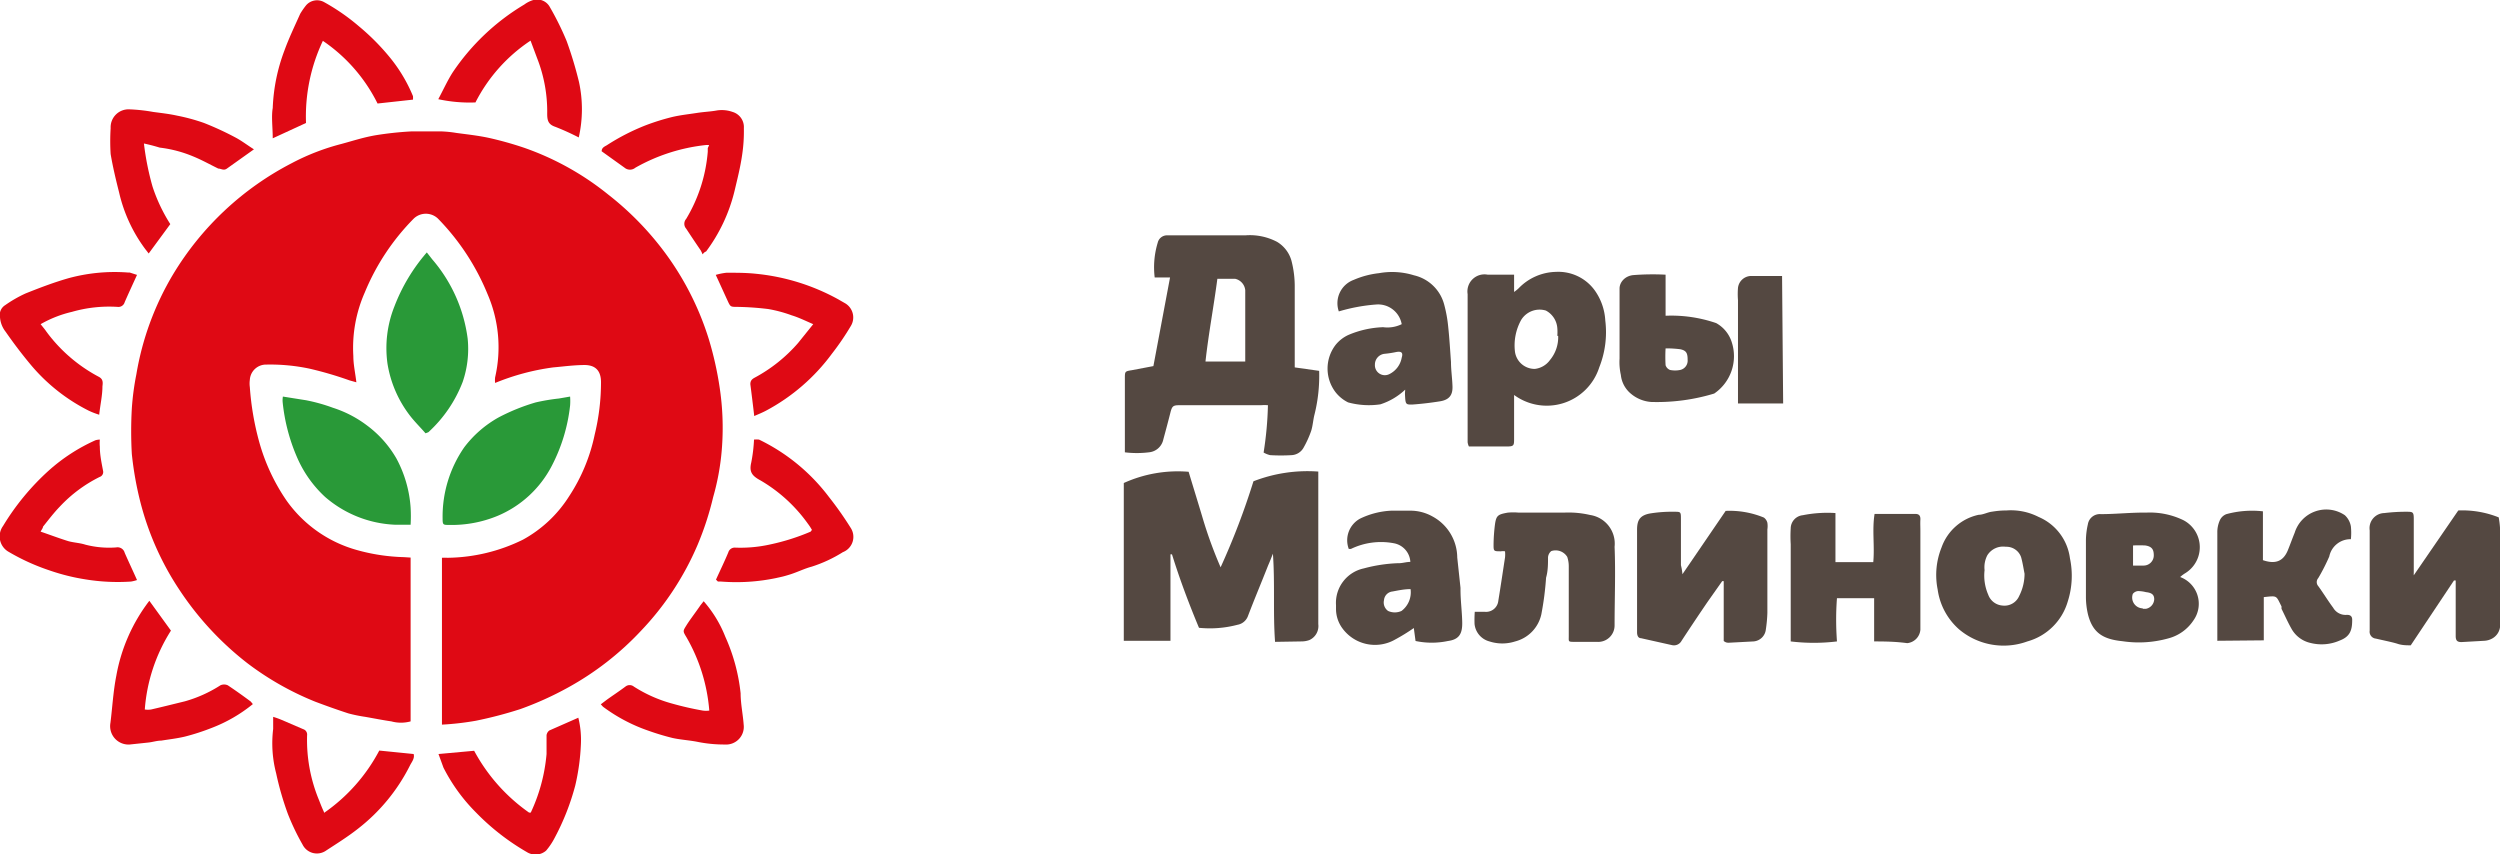 <?xml version="1.0" encoding="UTF-8"?> <svg xmlns="http://www.w3.org/2000/svg" viewBox="0 0 115.68 39.52"> <defs> <style>.cls-1{fill:#df0914;}.cls-2{fill:#299938;}.cls-3{fill:#544841;}</style> </defs> <g id="Слой_2" data-name="Слой 2"> <g id="Layer_1" data-name="Layer 1"> <path class="cls-1" d="M19,25.8v7.58a1.68,1.68,0,0,1-.89,0c-.41-.06-.81-.14-1.21-.21a6.74,6.74,0,0,1-.78-.16c-.52-.17-1-.34-1.53-.54a13.53,13.53,0,0,1-3.14-1.78A14.17,14.17,0,0,1,8.3,27.29a13.23,13.23,0,0,1-1.79-4,15.53,15.53,0,0,1-.41-2.28,18.58,18.58,0,0,1,0-2.11,12.22,12.22,0,0,1,.21-1.58A13.27,13.27,0,0,1,8,12.71a13.8,13.8,0,0,1,5.5-5.16,10.53,10.53,0,0,1,2.3-.89c.52-.14,1-.3,1.57-.4a15.5,15.5,0,0,1,1.67-.18c.46,0,.92,0,1.38,0a5.38,5.38,0,0,1,.69.07c.51.07,1,.12,1.51.23a16,16,0,0,1,1.64.46A13,13,0,0,1,28.14,9a13.94,13.94,0,0,1,2.23,2.18,13.39,13.39,0,0,1,2.43,4.52,15.61,15.61,0,0,1,.5,2.23,12.49,12.49,0,0,1,.11,2.73A11.25,11.25,0,0,1,33,23a13.92,13.92,0,0,1-.72,2.21,13.33,13.33,0,0,1-2.64,4,13.59,13.59,0,0,1-3.35,2.6,14.91,14.91,0,0,1-2.21,1,18.93,18.93,0,0,1-2.06.54,13,13,0,0,1-1.57.18V25.81a2.06,2.06,0,0,1,.26,0,8.08,8.08,0,0,0,3.49-.84,5.84,5.84,0,0,0,2.13-2,8.24,8.24,0,0,0,1.19-2.87,10.25,10.25,0,0,0,.29-2.41c0-.54-.26-.81-.8-.8s-.94.07-1.41.11a10.83,10.83,0,0,0-2.69.72,1.12,1.12,0,0,1,0-.26,6.19,6.19,0,0,0-.35-3.85,10.86,10.86,0,0,0-2.3-3.5.81.81,0,0,0-1.11,0,10.59,10.59,0,0,0-2.27,3.42,6.35,6.35,0,0,0-.53,2.95c0,.39.09.78.14,1.21l-.32-.09a16.85,16.85,0,0,0-1.84-.54,8.78,8.78,0,0,0-2-.19.75.75,0,0,0-.77.71,1.22,1.22,0,0,0,0,.33A12.89,12.89,0,0,0,12,20.47a9.1,9.1,0,0,0,1.25,2.68,5.94,5.94,0,0,0,3.26,2.3,8.84,8.84,0,0,0,2.18.33Z"></path> <path class="cls-2" d="M19.69,20.05c-.24-.28-.53-.56-.76-.87a5.32,5.32,0,0,1-1-2.35,5.21,5.21,0,0,1,.32-2.65,8.36,8.36,0,0,1,1.5-2.5L20,12a7,7,0,0,1,1.64,3.67,4.72,4.72,0,0,1-.23,2A6.12,6.12,0,0,1,19.82,20Z"></path> <path class="cls-2" d="M26.38,18.35a2.76,2.76,0,0,1,0,.41,7.91,7.91,0,0,1-.85,2.8A5,5,0,0,1,23,23.88a5.56,5.56,0,0,1-2.21.41c-.29,0-.31,0-.31-.31a5.63,5.63,0,0,1,1-3.28,5.11,5.11,0,0,1,1.6-1.39,9.27,9.27,0,0,1,1.71-.69,9.18,9.18,0,0,1,1.07-.18Z"></path> <path class="cls-2" d="M13.09,18.35l1.07.17a8,8,0,0,1,1.25.35A5.27,5.27,0,0,1,17,19.7a5,5,0,0,1,1.34,1.51A5.58,5.58,0,0,1,19,23.49a6.82,6.82,0,0,1,0,.79c-.26,0-.49,0-.73,0A5.28,5.28,0,0,1,15.05,23a5.39,5.39,0,0,1-1.27-1.76,8.55,8.55,0,0,1-.7-2.62A1.06,1.06,0,0,1,13.09,18.35Z"></path> <path class="cls-1" d="M33.13,26.82c.2-.44.4-.85.57-1.26a.31.31,0,0,1,.33-.22,6.27,6.27,0,0,0,1.62-.15,10.06,10.06,0,0,0,1.86-.59s0,0,.06-.08a2.4,2.4,0,0,0-.19-.29,7.05,7.05,0,0,0-2.19-2c-.39-.21-.53-.39-.43-.82a7.12,7.12,0,0,0,.13-1.07,1.55,1.55,0,0,1,.23,0A8.89,8.89,0,0,1,38.36,23a15.74,15.74,0,0,1,1,1.42A.76.76,0,0,1,39,25.55a6.29,6.29,0,0,1-1.44.67c-.34.09-.65.25-1,.36s-.44.12-.66.17a9,9,0,0,1-2.53.16l-.15,0Z"></path> <path class="cls-1" d="M32.81,6.71c-.05,0-.1,0-.14,0A8.44,8.44,0,0,0,29.4,7.76a.39.39,0,0,1-.5,0L27.84,7c0-.17.14-.22.24-.28a10.09,10.09,0,0,1,1.79-.92,10.58,10.58,0,0,1,1.21-.38c.37-.09.75-.13,1.14-.19s.6-.06.9-.11a1.49,1.49,0,0,1,.78.06.73.73,0,0,1,.52.75,7.31,7.31,0,0,1-.08,1.24c-.08.56-.22,1.11-.35,1.66a7.72,7.72,0,0,1-1.32,2.81s-.06,0-.16.13a1.63,1.63,0,0,0-.09-.19c-.22-.32-.44-.65-.67-1a.34.34,0,0,1,0-.45,7.15,7.15,0,0,0,1-3.11s0-.11,0-.17A.71.71,0,0,0,32.81,6.71Z"></path> <path class="cls-1" d="M32.56,27.82a5.59,5.59,0,0,1,1,1.64,8.57,8.57,0,0,1,.71,2.62c0,.48.11,1,.14,1.44a.82.82,0,0,1-.87.93,6.3,6.3,0,0,1-1.3-.13c-.37-.07-.74-.09-1.11-.17A11.46,11.46,0,0,1,30,33.81a7.69,7.69,0,0,1-2.1-1.11l-.1-.11.29-.22c.28-.2.57-.39.85-.6a.31.31,0,0,1,.39,0,6.38,6.38,0,0,0,1.75.78,14.28,14.28,0,0,0,1.44.33,1.06,1.06,0,0,0,.3,0,8.06,8.06,0,0,0-1.06-3.4c-.17-.28-.16-.28,0-.54s.44-.62.65-.93Z"></path> <path class="cls-1" d="M37.63,15c-.37-.16-.67-.31-1-.41a6.18,6.18,0,0,0-1.08-.29,13.55,13.55,0,0,0-1.42-.1c-.33,0-.33,0-.46-.28s-.35-.77-.55-1.2a2.77,2.77,0,0,1,.5-.1c.46,0,.92,0,1.38.05a9.88,9.88,0,0,1,3.75,1.16l.35.2a.76.76,0,0,1,.26,1.07,12.16,12.16,0,0,1-.86,1.26A9.09,9.09,0,0,1,35.45,19c-.17.09-.34.16-.55.25-.06-.52-.12-1-.18-1.47,0-.17.08-.24.21-.31a7.1,7.1,0,0,0,2-1.6Z"></path> <path class="cls-1" d="M4.62,20.34a1.67,1.67,0,0,0,0,.33c0,.38.08.75.15,1.12a.24.24,0,0,1-.16.28,6.44,6.44,0,0,0-1.85,1.38c-.28.29-.52.61-.77.92,0,.06-.06.13-.11.23.44.15.86.31,1.28.44.25.07.53.08.78.16a4.38,4.38,0,0,0,1.44.13.34.34,0,0,1,.39.25c.18.41.37.81.57,1.26a1.64,1.64,0,0,1-.28.07,9.25,9.25,0,0,1-2.1-.1,9.6,9.6,0,0,1-1.68-.42,9.85,9.85,0,0,1-1.87-.85.82.82,0,0,1-.27-1.2,11.39,11.39,0,0,1,2.12-2.57,8.35,8.35,0,0,1,2.16-1.4A.84.84,0,0,1,4.62,20.34Z"></path> <path class="cls-1" d="M6.91,27.8l1,1.38a7.87,7.87,0,0,0-1.21,3.65,1,1,0,0,0,.29,0c.52-.12,1-.24,1.57-.38a6.07,6.07,0,0,0,1.64-.74.41.41,0,0,1,.34,0c.36.24.71.49,1.06.75,0,0,.06.07.1.12a6.93,6.93,0,0,1-1.9,1.1,10.39,10.39,0,0,1-1.23.4c-.37.09-.74.13-1.11.19-.2,0-.4.07-.61.09L6,34.45a.85.85,0,0,1-.89-1c.09-.72.13-1.46.27-2.17A8,8,0,0,1,6.91,27.8Z"></path> <path class="cls-1" d="M6.66,6.64a12.6,12.6,0,0,0,.4,2,7.63,7.63,0,0,0,.82,1.73l-1,1.36-.17-.22A7,7,0,0,1,5.51,8.9c-.15-.59-.29-1.18-.39-1.77a9.55,9.55,0,0,1,0-1.2A.83.83,0,0,1,6,5.06a7.9,7.9,0,0,1,1.09.12c.37.05.74.09,1.1.17a8.87,8.87,0,0,1,1.25.34,13.92,13.92,0,0,1,1.47.68c.28.15.54.35.84.54L10.5,7.8c-.15.11-.27,0-.4,0-.39-.19-.78-.41-1.18-.57a5.75,5.75,0,0,0-1.53-.4C7.16,6.76,6.94,6.7,6.66,6.64Z"></path> <path class="cls-1" d="M6.34,12.72c-.2.44-.39.85-.57,1.26a.3.3,0,0,1-.33.22,6.23,6.23,0,0,0-2.11.23A5.33,5.33,0,0,0,1.88,15c.1.13.19.23.27.35a7.19,7.19,0,0,0,2.43,2.09c.2.11.18.27.16.44,0,.42-.1.84-.15,1.31A3.56,3.56,0,0,1,4.1,19a8.44,8.44,0,0,1-2.65-2.09c-.42-.5-.8-1-1.19-1.56A1.22,1.22,0,0,1,0,14.68a.53.53,0,0,1,.24-.56,5.86,5.86,0,0,1,.94-.54c.65-.26,1.3-.51,2-.71a8.14,8.14,0,0,1,2.74-.26H6Z"></path> <path class="cls-1" d="M26.78,6.36a11.57,11.57,0,0,0-1.08-.49c-.33-.11-.38-.29-.38-.61a6.74,6.74,0,0,0-.46-2.55l-.31-.83A7.53,7.53,0,0,0,22,4.74a6.83,6.83,0,0,1-1.72-.15c.23-.43.42-.85.66-1.23A10.41,10.41,0,0,1,24.26.21,1.33,1.33,0,0,1,24.68,0a.67.67,0,0,1,.77.34,13.28,13.28,0,0,1,.77,1.56,17.86,17.86,0,0,1,.57,1.89A5.91,5.91,0,0,1,26.78,6.36Z"></path> <path class="cls-1" d="M20.29,34.89l1.65-.15a8.28,8.28,0,0,0,2.54,2.86s.07,0,.08,0a8,8,0,0,0,.73-2.71c0-.29,0-.58,0-.87a.33.33,0,0,1,.13-.22l1.34-.59a4.25,4.25,0,0,1,.12,1.22,10.21,10.21,0,0,1-.26,1.91,11.17,11.17,0,0,1-.95,2.42,3.13,3.13,0,0,1-.4.6.75.75,0,0,1-.87.08,10.85,10.85,0,0,1-2.37-1.84,8.15,8.15,0,0,1-1.51-2.08Z"></path> <path class="cls-1" d="M15,37.61a8.1,8.1,0,0,0,2.55-2.88l1.59.16c.06.21-.1.38-.18.55a8.56,8.56,0,0,1-2.4,2.91c-.47.37-1,.7-1.46,1A.74.74,0,0,1,14,39.08a10.87,10.87,0,0,1-.68-1.42,13.74,13.74,0,0,1-.54-1.87,5.5,5.5,0,0,1-.14-2.06c0-.17,0-.35,0-.56a4,4,0,0,1,.39.14l1,.43a.26.26,0,0,1,.18.28,7.26,7.26,0,0,0,.55,3c.07.18.14.36.22.53Z"></path> <path class="cls-1" d="M14.94,1.89a8.16,8.16,0,0,0-.78,3.8l-1.54.71c0-.51-.07-1,0-1.4a8.4,8.4,0,0,1,.54-2.66c.21-.58.48-1.14.73-1.7a3.39,3.39,0,0,1,.27-.39A.67.67,0,0,1,15,.1,9.62,9.62,0,0,1,16.6,1.21a10.53,10.53,0,0,1,1.45,1.46,7.11,7.11,0,0,1,1.06,1.78,1.23,1.23,0,0,1,0,.16l-1.64.18A7.56,7.56,0,0,0,14.94,1.89Z"></path> <path class="cls-3" d="M59.91,17l1.13.16a7.42,7.42,0,0,1-.21,2c-.07.26-.08.53-.16.78a4.68,4.68,0,0,1-.36.79.67.67,0,0,1-.54.33,8.18,8.18,0,0,1-1,0,1.11,1.11,0,0,1-.3-.12,16.21,16.21,0,0,0,.2-2.19,2,2,0,0,0-.32,0H54.57c-.3,0-.34.05-.42.37s-.21.81-.32,1.21a.75.75,0,0,1-.67.6,4.57,4.57,0,0,1-1.11,0c0-.11,0-.2,0-.28V17.51c0-.32,0-.33.32-.38l1-.19.77-4.1h-.71a3.92,3.92,0,0,1,.14-1.61.44.44,0,0,1,.45-.34l.19,0c1.14,0,2.27,0,3.41,0a2.71,2.71,0,0,1,1.47.3,1.48,1.48,0,0,1,.67.88,4.73,4.73,0,0,1,.15,1.24c0,1.08,0,2.15,0,3.22Zm-2.29-.27c0-1.13,0-2.21,0-3.3a.6.6,0,0,0-.47-.53c-.27,0-.55,0-.82,0-.17,1.3-.41,2.55-.55,3.83Z"></path> <path class="cls-3" d="M58,22.27a6.91,6.91,0,0,1,3-.45c0,.11,0,.19,0,.28,0,2.26,0,4.52,0,6.78a.71.71,0,0,1-.42.74,1.1,1.1,0,0,1-.37.06L59,29.7c-.1-1.33,0-2.7-.1-4.08-.07.18-.14.36-.22.54-.31.79-.64,1.57-.94,2.36a.63.63,0,0,1-.48.39,5,5,0,0,1-1.78.14c-.46-1.1-.89-2.24-1.25-3.4h-.07v4H52V22.35a6.06,6.06,0,0,1,3-.52c.22.73.45,1.47.67,2.21a20.07,20.07,0,0,0,.81,2.21A33.76,33.76,0,0,0,58,22.27Z"></path> <path class="cls-3" d="M70.06,18.27c0,.24,0,.42,0,.59v1.42c0,.34,0,.38-.36.38-.58,0-1.15,0-1.73,0a.63.63,0,0,1-.06-.2c0-2.28,0-4.56,0-6.85a.79.79,0,0,1,.93-.9h.85l.37,0,0,.8a1.79,1.79,0,0,0,.21-.17A2.47,2.47,0,0,1,72,12.58a2.08,2.08,0,0,1,1.78.84,2.65,2.65,0,0,1,.5,1.41A4.4,4.4,0,0,1,74,17a2.55,2.55,0,0,1-4,1.23Zm2-2.73a2.16,2.16,0,0,0,0-.36,1,1,0,0,0-.53-.81,1,1,0,0,0-1.14.43,2.43,2.43,0,0,0-.29,1.47.92.92,0,0,0,.92.8,1,1,0,0,0,.7-.41A1.65,1.65,0,0,0,72.1,15.54Z"></path> <path class="cls-3" d="M77.85,26.57l2-2.93a4.14,4.14,0,0,1,1.77.31.43.43,0,0,1,.16.24,1.06,1.06,0,0,1,0,.31v3.86a6.31,6.31,0,0,1-.07.76.62.62,0,0,1-.57.56L80,29.74c-.07,0-.14,0-.24-.08V26.89l-.07,0-.67.95c-.41.6-.81,1.2-1.21,1.81a.4.4,0,0,1-.45.2l-1.43-.32c-.13,0-.18-.13-.18-.27,0-1.58,0-3.16,0-4.74,0-.43.11-.69.66-.77a6.29,6.29,0,0,1,1.06-.07c.3,0,.31,0,.31.33,0,.72,0,1.43,0,2.14C77.8,26.24,77.83,26.35,77.85,26.57Z"></path> <path class="cls-3" d="M111.69,26.62l2.06-3a4.53,4.53,0,0,1,1.87.32,3.93,3.93,0,0,1,.06.48c0,1.46,0,2.93,0,4.4a.71.71,0,0,1-.37.73.83.83,0,0,1-.35.1l-1.06.06c-.19,0-.27-.06-.27-.28l0-2.25v-.32l-.08,0-2,3c-.19,0-.4,0-.61-.07s-.66-.16-1-.24a.32.32,0,0,1-.29-.37c0-1.55,0-3.09,0-4.64a.7.7,0,0,1,.68-.8,8.22,8.22,0,0,1,1-.06c.32,0,.36,0,.36.34,0,.82,0,1.63,0,2.45A1.64,1.64,0,0,0,111.69,26.62Z"></path> <path class="cls-3" d="M86.72,29.68v-2H85c-.05.65-.05,1.31,0,2a8.9,8.9,0,0,1-2.14,0v-.5c0-1.35,0-2.7,0-4a5.85,5.85,0,0,1,0-.73.62.62,0,0,1,.56-.61,5.79,5.79,0,0,1,1.51-.1v2.27c.61,0,1.17,0,1.75,0,.07-.76-.06-1.48.06-2.23h1.89c.18,0,.24.1.23.27s0,.33,0,.5c0,1.08,0,2.17,0,3.25,0,.45,0,.89,0,1.34a.68.68,0,0,1-.61.62C87.74,29.69,87.25,29.68,86.72,29.68Z"></path> <path class="cls-3" d="M68.24,28.31c.2,0,.33,0,.47,0a.57.57,0,0,0,.62-.51c.11-.67.21-1.35.31-2a1.4,1.4,0,0,0,0-.29.65.65,0,0,0-.19,0c-.32,0-.34,0-.34-.28a7.93,7.93,0,0,1,.07-1c.06-.38.14-.43.59-.51a2.77,2.77,0,0,1,.5,0c.7,0,1.4,0,2.1,0a4.4,4.4,0,0,1,1.21.11,1.34,1.34,0,0,1,1.13,1.47c.05,1.21,0,2.43,0,3.64a.76.76,0,0,1-.82.76c-.33,0-.66,0-1,0s-.3,0-.3-.26c0-.44,0-.87,0-1.31,0-.63,0-1.27,0-1.91a1.37,1.37,0,0,0-.07-.45.63.63,0,0,0-.74-.27.41.41,0,0,0-.15.29c0,.31,0,.63-.09.94a13.87,13.87,0,0,1-.22,1.7,1.66,1.66,0,0,1-1.21,1.25,1.93,1.93,0,0,1-1.19,0,.93.93,0,0,1-.69-.81A5.4,5.4,0,0,1,68.24,28.31Z"></path> <path class="cls-3" d="M102.6,29.65c0-1.68,0-3.33,0-5a1.33,1.33,0,0,1,.11-.56.54.54,0,0,1,.31-.3,4.51,4.51,0,0,1,1.69-.13v2.26c.58.2.94.05,1.15-.45.11-.27.21-.55.32-.82a1.53,1.53,0,0,1,2.32-.81.91.91,0,0,1,.28.52,2.87,2.87,0,0,1,0,.59,1,1,0,0,0-1,.8,9.11,9.11,0,0,1-.51,1,.28.28,0,0,0,0,.37c.24.33.45.68.69,1a.66.66,0,0,0,.64.33c.19,0,.25.1.24.26,0,.49-.13.76-.58.93a2.08,2.08,0,0,1-1.35.11,1.34,1.34,0,0,1-.88-.66c-.17-.3-.31-.62-.46-.92,0,0,0-.08,0-.11-.26-.51-.18-.5-.82-.43v2Z"></path> <path class="cls-3" d="M92.84,23.62a2.81,2.81,0,0,1,1.49.3,2.41,2.41,0,0,1,1.45,1.91,3.91,3.91,0,0,1-.1,2,2.7,2.7,0,0,1-1.87,1.85,3.2,3.2,0,0,1-3.15-.55,3,3,0,0,1-1-1.85,3.41,3.41,0,0,1,.18-1.95,2.34,2.34,0,0,1,1.72-1.51c.2,0,.39-.11.59-.14S92.54,23.62,92.84,23.62Zm.84,2.93c-.05-.26-.09-.52-.16-.77a.72.72,0,0,0-.71-.48.86.86,0,0,0-.85.39,1.2,1.2,0,0,0-.13.69A2.22,2.22,0,0,0,92,27.52a.76.76,0,0,0,.66.5.74.74,0,0,0,.77-.44A2.28,2.28,0,0,0,93.68,26.55Z"></path> <path class="cls-3" d="M100.88,26.7a1.32,1.32,0,0,1,.62,2,2,2,0,0,1-1.17.84,5.08,5.08,0,0,1-2.12.13c-.89-.09-1.37-.38-1.59-1.22a3.56,3.56,0,0,1-.1-.79c0-.9,0-1.79,0-2.68a3.46,3.46,0,0,1,.09-.72.56.56,0,0,1,.6-.47c.7,0,1.4-.08,2.1-.07a3.55,3.55,0,0,1,1.72.35,1.41,1.41,0,0,1,.09,2.45A1.49,1.49,0,0,0,100.88,26.7Zm-2.18-.53h.5a.47.47,0,0,0,.46-.47c0-.27-.08-.41-.39-.46a5.42,5.42,0,0,0-.57,0Zm.45,2h.15a.47.47,0,0,0,.38-.44c0-.21-.11-.3-.38-.33a1.57,1.57,0,0,0-.37-.05.34.34,0,0,0-.24.13A.5.5,0,0,0,99.15,28.15Z"></path> <path class="cls-3" d="M65.26,26a.93.93,0,0,0-.75-.86,3.2,3.2,0,0,0-2,.26l-.1,0A1.14,1.14,0,0,1,62.93,24a3.7,3.7,0,0,1,1.45-.37h.89a2.08,2.08,0,0,1,1,.26,2.18,2.18,0,0,1,1.16,1.91l.15,1.4v.08c0,.51.07,1,.08,1.52s-.14.79-.66.86a3.61,3.61,0,0,1-1.5,0l-.08-.6a8.66,8.66,0,0,1-.86.53,1.87,1.87,0,0,1-2.44-.51,1.51,1.51,0,0,1-.3-.89V28a1.63,1.63,0,0,1,1.29-1.7,7,7,0,0,1,1.58-.24C64.87,26.07,65.06,26,65.26,26Zm0,1.26c-.28,0-.56.06-.83.11a.44.44,0,0,0-.39.4.48.48,0,0,0,.19.5.75.75,0,0,0,.62,0A1.08,1.08,0,0,0,65.27,27.26Z"></path> <path class="cls-3" d="M64.86,15a1.11,1.11,0,0,0-1.18-.91,8.14,8.14,0,0,0-1.73.32,1.15,1.15,0,0,1,.69-1.46,4.05,4.05,0,0,1,1.17-.31,3.42,3.42,0,0,1,1.62.1,1.88,1.88,0,0,1,1.4,1.37,6.12,6.12,0,0,1,.18,1c.06.55.09,1.09.13,1.64,0,.38.06.76.07,1.14s-.14.61-.58.68-.86.12-1.29.15c-.25,0-.3,0-.32-.31s0-.25,0-.38,0,0,0,0a3,3,0,0,1-1.15.68,3.65,3.65,0,0,1-1.49-.09,1.69,1.69,0,0,1-.58-.47,1.8,1.8,0,0,1,0-2.19,1.63,1.63,0,0,1,.59-.46A4.49,4.49,0,0,1,64,15.14,1.5,1.5,0,0,0,64.86,15Zm-1.24,1.88a.46.46,0,0,0,.67.43,1.05,1.05,0,0,0,.57-.76c.07-.22,0-.31-.26-.26a4.67,4.67,0,0,1-.52.08A.5.5,0,0,0,63.62,16.86Z"></path> <path class="cls-3" d="M77.07,12.71v1.9a6.38,6.38,0,0,1,2.34.34,1.53,1.53,0,0,1,.72.88,2.09,2.09,0,0,1-.81,2.38,9.12,9.12,0,0,1-2.91.39,1.63,1.63,0,0,1-.93-.37,1.3,1.3,0,0,1-.48-.88,2.73,2.73,0,0,1-.06-.76c0-.79,0-2.95,0-3.24s.25-.58.63-.62A11.69,11.69,0,0,1,77.07,12.71Zm0,3.41a6.61,6.61,0,0,0,0,.78.35.35,0,0,0,.21.22,1.19,1.19,0,0,0,.46,0,.44.44,0,0,0,.35-.47c0-.31-.06-.43-.34-.49A5.12,5.12,0,0,0,77.11,16.12Z"></path> <path class="cls-3" d="M82.51,18.67c-.71,0-1.39,0-2.09,0v-1c0-1.26,0-2.52,0-3.78a3.56,3.56,0,0,1,0-.57.62.62,0,0,1,.6-.55c.47,0,.94,0,1.44,0Z"></path> </g> </g> </svg> 